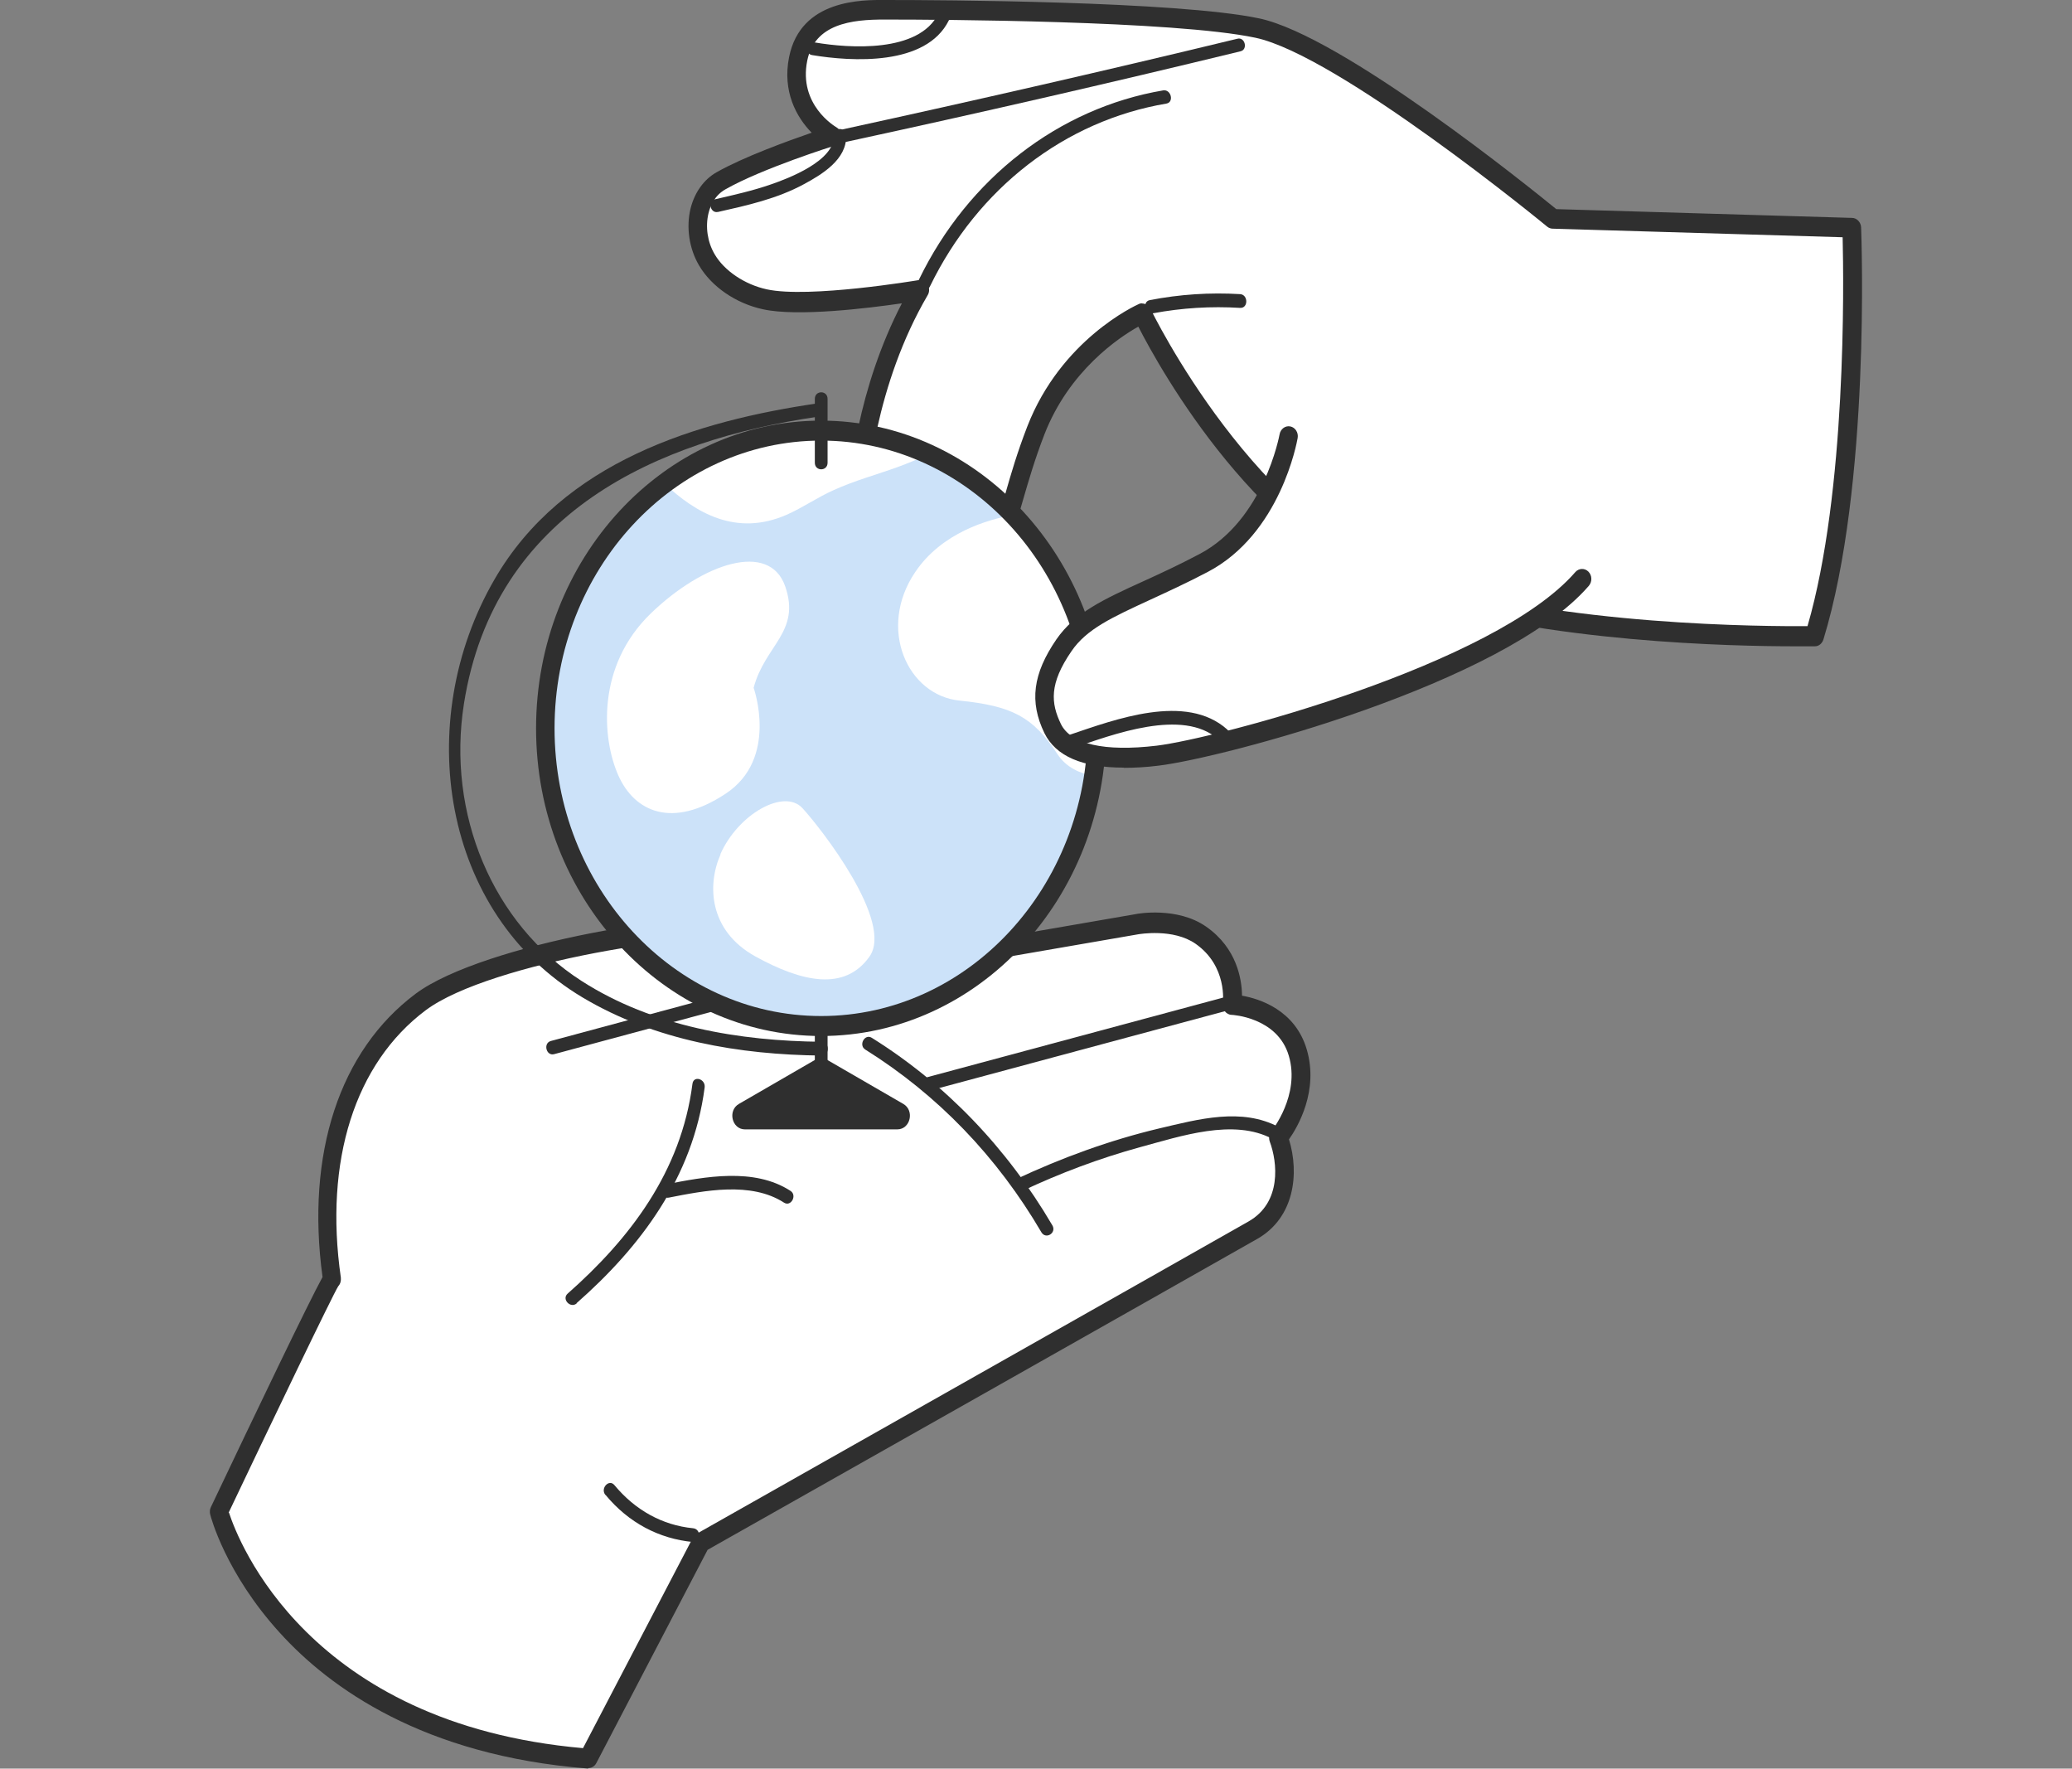 <?xml version="1.0" encoding="UTF-8" standalone="no"?>
<svg xmlns="http://www.w3.org/2000/svg" xmlns:xlink="http://www.w3.org/1999/xlink" xmlns:serif="http://www.serif.com/" width="100%" height="100%" viewBox="0 0 382 326" version="1.1" xml:space="preserve" style="fill-rule:evenodd;clip-rule:evenodd;stroke-linejoin:round;stroke-miterlimit:2;">
    <rect x="0" y="0" width="382" height="326" fill="#808080" stroke="none"/>
    <g transform="matrix(3.466,0,0,3.466,-34.097,-78.493)">
        <path d="M106.336,56.477C106.336,56.477 93.75,56.795 84.979,53.962C76.208,51.129 70.593,39.329 70.593,39.329C70.593,39.329 66.67,41.069 64.93,45.558C63.189,50.046 63.642,51.988 60.829,53.803C58.017,55.617 55.205,53.071 55.323,50.471C55.431,47.86 56.051,42.703 58.755,38.098C58.755,38.098 52.875,39.095 50.524,38.586C49.256,38.31 48.037,37.514 47.437,36.474C46.601,35.041 46.867,33.036 48.194,32.272C50.22,31.115 54.104,29.905 54.104,29.905C54.104,29.905 51.734,28.568 52.304,25.778C52.865,22.987 56.011,23.167 57.142,23.167C58.273,23.167 72.137,23.167 76.719,24.133C81.302,25.098 92.452,34.277 92.452,34.277L108.342,34.744C108.342,34.744 108.863,48.285 106.356,56.466L106.336,56.477Z" style="fill:white;fill-rule:nonzero;"></path>
    </g>
    <g transform="matrix(3.466,0,0,3.466,-34.097,-78.493)">
        <path d="M105.284,57.018C102.049,57.018 92.098,56.817 84.842,54.471C76.857,51.893 71.538,42.268 70.387,40.018C69.374,40.581 66.71,42.353 65.392,45.749C64.871,47.096 64.556,48.2 64.271,49.176C63.632,51.405 63.209,52.88 61.095,54.249C59.718,55.14 58.175,55.172 56.867,54.333C55.569,53.495 54.773,51.967 54.841,50.439C54.949,47.945 55.49,43.244 57.811,38.777C55.992,39.042 52.255,39.498 50.426,39.095C48.981,38.787 47.673,37.885 47.014,36.75C46.493,35.859 46.326,34.723 46.572,33.726C46.788,32.877 47.28,32.187 47.958,31.805C49.404,30.988 51.724,30.15 53.012,29.704C52.206,28.887 51.439,27.507 51.813,25.671C52.432,22.605 55.707,22.637 56.936,22.647L57.132,22.647C59.65,22.647 72.403,22.7 76.808,23.623C81.243,24.557 91.302,32.696 92.619,33.768L108.352,34.235C108.608,34.235 108.824,34.469 108.834,34.744C108.853,35.296 109.335,48.476 106.828,56.657C106.759,56.87 106.582,57.018 106.376,57.018L105.284,57.018ZM70.594,38.787C70.771,38.787 70.948,38.894 71.036,39.074C71.095,39.191 76.67,50.715 85.127,53.442C92.914,55.957 103.898,55.957 105.982,55.946C108.057,48.805 107.91,37.726 107.851,35.264L92.423,34.808C92.324,34.808 92.216,34.766 92.138,34.702C92.029,34.606 81.026,25.587 76.611,24.653C72.295,23.74 59.62,23.687 57.123,23.687L56.926,23.687C55.117,23.676 53.17,23.921 52.776,25.873C52.304,28.218 54.242,29.364 54.33,29.417C54.507,29.523 54.605,29.725 54.586,29.937C54.566,30.15 54.428,30.33 54.232,30.394C54.192,30.404 50.377,31.603 48.42,32.718C47.86,33.036 47.624,33.577 47.526,33.98C47.349,34.702 47.467,35.519 47.85,36.166C48.361,37.047 49.453,37.779 50.623,38.034C52.865,38.522 58.627,37.556 58.686,37.546C58.883,37.514 59.069,37.609 59.178,37.779C59.286,37.949 59.286,38.183 59.178,38.352C56.424,43.064 55.913,48.391 55.825,50.471C55.775,51.596 56.395,52.774 57.368,53.41C57.949,53.782 59.138,54.27 60.584,53.336C62.373,52.179 62.708,51.001 63.327,48.858C63.612,47.86 63.937,46.736 64.478,45.335C66.277,40.698 70.24,38.894 70.407,38.819C70.466,38.787 70.535,38.777 70.594,38.777L70.594,38.787Z" style="fill:rgb(47,47,47);fill-rule:nonzero;"></path>
    </g>
    <g transform="matrix(3.466,0,0,3.466,-34.097,-78.493)">
        <path d="M59.305,37.875C61.842,32.654 66.483,29.067 71.882,28.155C72.304,28.08 72.127,27.38 71.705,27.454C66.149,28.399 61.331,32.134 58.725,37.503C58.529,37.917 59.109,38.289 59.305,37.875Z" style="fill:rgb(47,47,47);fill-rule:nonzero;"></path>
    </g>
    <g transform="matrix(3.466,0,0,3.466,-34.097,-78.493)">
        <path d="M54.842,30.192C61.852,28.674 68.844,27.072 75.825,25.374C76.228,25.279 76.061,24.6 75.658,24.706C68.686,26.393 61.685,27.995 54.674,29.523C54.271,29.608 54.438,30.288 54.842,30.192Z" style="fill:rgb(47,47,47);fill-rule:nonzero;"></path>
    </g>
    <g transform="matrix(3.466,0,0,3.466,-34.097,-78.493)">
        <path d="M48.037,33.917C49.59,33.567 51.173,33.216 52.599,32.442C53.524,31.943 54.91,31.126 54.841,29.842C54.822,29.396 54.173,29.396 54.192,29.842C54.261,31.2 51.744,32.145 50.849,32.452C49.876,32.792 48.863,33.015 47.86,33.248C47.457,33.344 47.624,34.012 48.027,33.917L48.037,33.917Z" style="fill:rgb(47,47,47);fill-rule:nonzero;"></path>
    </g>
    <g transform="matrix(3.466,0,0,3.466,-34.097,-78.493)">
        <path d="M53.032,25.576C55.146,25.926 59.099,26.17 60.308,23.73C60.505,23.337 59.945,22.976 59.748,23.379C58.706,25.47 55.009,25.215 53.199,24.907C52.796,24.844 52.619,25.512 53.032,25.576Z" style="fill:rgb(47,47,47);fill-rule:nonzero;"></path>
    </g>
    <g transform="matrix(3.466,0,0,3.466,-34.097,-78.493)">
        <path d="M71.174,39.307C72.708,39.021 74.252,38.925 75.805,39.021C76.238,39.042 76.238,38.321 75.805,38.289C74.183,38.193 72.59,38.299 70.997,38.607C70.574,38.692 70.751,39.392 71.174,39.307Z" style="fill:rgb(47,47,47);fill-rule:nonzero;"></path>
    </g>
    <g transform="matrix(3.466,0,0,3.466,-34.097,-78.493)">
        <path d="M41.124,116.167L47.122,104.686C47.122,104.686 74.586,89.161 76.493,88.068C78.401,86.975 78.401,84.672 77.84,83.155C77.84,83.155 79.581,81.054 78.873,78.623C78.165,76.193 75.392,76.077 75.392,76.077C75.392,76.077 75.726,73.774 73.72,72.373C72.334,71.408 70.328,71.79 70.328,71.79L50.938,75.143C50.938,75.143 51.105,73.021 49.305,72.235C47.506,71.45 35.706,73.328 32.216,75.939C28.735,78.549 26.483,83.643 27.496,90.678C27.211,90.986 21.478,103.051 21.478,103.051C21.478,103.051 24.497,114.862 41.114,116.178L41.124,116.167Z" style="fill:white;fill-rule:nonzero;"></path>
    </g>
    <g transform="matrix(3.466,0,0,3.466,-34.097,-78.493)">
        <path d="M41.124,116.698L41.085,116.698C32.344,116.008 27.368,112.4 24.723,109.482C21.832,106.309 21.046,103.306 21.016,103.179C20.987,103.051 20.996,102.913 21.055,102.797C23.425,97.809 26.257,91.899 26.994,90.562C26.1,84.004 27.899,78.517 31.95,75.493C35.51,72.829 47.427,70.824 49.502,71.736C50.83,72.32 51.311,73.583 51.42,74.517L70.259,71.259C70.338,71.238 72.462,70.856 73.996,71.928C75.638,73.074 75.894,74.74 75.903,75.599C76.818,75.758 78.726,76.353 79.345,78.454C79.994,80.65 78.873,82.571 78.401,83.24C78.962,85.065 78.686,87.399 76.729,88.524C74.91,89.564 49.532,103.911 47.477,105.068L41.557,116.411C41.469,116.581 41.301,116.677 41.124,116.677L41.124,116.698ZM22.019,103.094C22.501,104.579 26.208,114.321 40.849,115.616L46.69,104.431C46.739,104.346 46.808,104.272 46.887,104.219C47.162,104.059 74.37,88.683 76.257,87.601C78.018,86.593 77.791,84.46 77.378,83.356C77.31,83.165 77.349,82.953 77.467,82.804C77.487,82.783 79.011,80.884 78.391,78.793C77.791,76.745 75.382,76.618 75.353,76.618C75.215,76.618 75.078,76.544 74.989,76.427C74.9,76.31 74.861,76.162 74.881,76.013C74.891,75.939 75.127,74.029 73.435,72.84C72.236,72.002 70.417,72.331 70.397,72.331L50.997,75.684C50.849,75.716 50.692,75.663 50.584,75.546C50.475,75.44 50.417,75.27 50.426,75.111C50.426,75.047 50.535,73.36 49.099,72.734C47.526,72.044 35.923,73.795 32.481,76.374C28.715,79.196 27.073,84.375 27.968,90.593C27.988,90.763 27.939,90.933 27.83,91.05C27.555,91.474 24.222,98.414 21.999,103.094L22.019,103.094Z" style="fill:rgb(47,47,47);fill-rule:nonzero;"></path>
    </g>
    <g transform="matrix(3.466,0,0,3.466,-34.097,-78.493)">
        <path d="M45.412,86.338C47.3,85.967 49.778,85.468 51.538,86.603C51.911,86.847 52.256,86.211 51.882,85.977C49.945,84.725 47.329,85.224 45.235,85.638C44.812,85.723 44.989,86.423 45.412,86.338Z" style="fill:rgb(47,47,47);fill-rule:nonzero;"></path>
    </g>
    <g transform="matrix(3.466,0,0,3.466,-34.097,-78.493)">
        <path d="M39.315,78.708C43.12,77.679 46.936,76.66 50.741,75.631C51.164,75.514 50.987,74.814 50.564,74.931C46.759,75.96 42.944,76.979 39.138,78.008C38.715,78.125 38.892,78.825 39.315,78.708Z" style="fill:rgb(47,47,47);fill-rule:nonzero;"></path>
    </g>
    <g transform="matrix(3.466,0,0,3.466,-34.097,-78.493)">
        <path d="M64.183,85.998C66.228,85.033 68.323,84.248 70.486,83.653C72.62,83.08 75.451,82.104 77.526,83.218C77.91,83.43 78.254,82.794 77.87,82.592C75.884,81.531 73.583,82.168 71.508,82.656C68.873,83.282 66.317,84.216 63.849,85.372C63.455,85.563 63.799,86.189 64.193,85.998L64.183,85.998Z" style="fill:rgb(47,47,47);fill-rule:nonzero;"></path>
    </g>
    <g transform="matrix(3.466,0,0,3.466,-34.097,-78.493)">
        <path d="M59.355,80.629C64.625,79.207 69.896,77.796 75.176,76.374C75.599,76.257 75.422,75.557 74.999,75.673C69.728,77.095 64.458,78.507 59.178,79.929C58.755,80.045 58.932,80.746 59.355,80.629Z" style="fill:rgb(47,47,47);fill-rule:nonzero;"></path>
    </g>
    <g transform="matrix(3.466,0,0,3.466,-34.097,-78.493)">
        <path d="M55.864,78.464C59.699,80.863 62.865,84.141 65.234,88.185C65.471,88.577 66.051,88.216 65.815,87.813C63.386,83.675 60.131,80.289 56.208,77.838C55.834,77.605 55.49,78.231 55.864,78.464Z" style="fill:rgb(47,47,47);fill-rule:nonzero;"></path>
    </g>
    <g transform="matrix(3.466,0,0,3.466,-34.097,-78.493)">
        <path d="M40.505,91.952C43.887,88.98 46.7,85.266 47.319,80.481C47.378,80.024 46.729,79.823 46.67,80.289C46.07,84.969 43.327,88.535 40.033,91.442C39.699,91.739 40.18,92.249 40.515,91.962L40.505,91.952Z" style="fill:rgb(47,47,47);fill-rule:nonzero;"></path>
    </g>
    <g transform="matrix(3.466,0,0,3.466,-34.097,-78.493)">
        <path d="M42.049,102.149C43.268,103.624 44.89,104.484 46.709,104.654C47.142,104.696 47.142,103.964 46.709,103.922C45.067,103.762 43.622,102.956 42.521,101.629C42.236,101.279 41.754,101.799 42.039,102.149L42.049,102.149Z" style="fill:rgb(47,47,47);fill-rule:nonzero;"></path>
    </g>
    <g transform="matrix(3.466,0,0,3.466,-34.097,-78.493)">
        <path d="M53.357,44.093C46.946,45.027 39.778,47.17 36.139,53.463C31.754,61.04 33.337,71.238 40.83,75.695C44.674,77.987 49.198,78.74 53.544,78.783C53.976,78.783 53.976,78.061 53.544,78.05C49.198,78.008 44.566,77.254 40.771,74.814C36.021,71.768 33.593,65.911 34.517,60.064C36.13,49.866 44.832,46.046 53.367,44.804C53.789,44.74 53.799,44.019 53.367,44.072L53.357,44.093Z" style="fill:rgb(47,47,47);fill-rule:nonzero;"></path>
    </g>
    <g transform="matrix(3.466,0,0,3.466,-34.097,-78.493)">
        <path d="M53.18,75.801L53.18,79.197C53.18,79.663 53.858,79.663 53.858,79.197L53.858,75.801C53.858,75.334 53.18,75.334 53.18,75.801Z" style="fill:rgb(47,47,47);fill-rule:nonzero;"></path>
    </g>
    <g transform="matrix(3.466,0,0,3.466,-34.097,-78.493)">
        <path d="M53.514,78.825L49.148,81.351C48.529,81.701 48.765,82.709 49.463,82.709L57.565,82.709C58.264,82.709 58.5,81.701 57.88,81.351L53.514,78.825Z" style="fill:rgb(47,47,47);fill-rule:nonzero;"></path>
    </g>
    <g transform="matrix(3.466,0,0,3.466,-34.097,-78.493)">
        <path d="M53.514,77.223C61.616,77.223 68.185,70.134 68.185,61.39C68.185,52.646 61.616,45.558 53.514,45.558C45.412,45.558 38.843,52.646 38.843,61.39C38.843,70.134 45.412,77.223 53.514,77.223Z" style="fill:rgb(204,226,249);fill-rule:nonzero;"></path>
    </g>
    <g transform="matrix(3.466,0,0,3.466,-34.097,-78.493)">
        <path d="M53.514,45.558C50.417,45.558 47.545,46.598 45.176,48.359C46.838,49.93 49.001,51.192 51.675,50.025C52.541,49.643 53.308,49.102 54.163,48.72C55.274,48.211 56.464,47.892 57.605,47.478C58.145,47.277 58.686,47.065 59.198,46.799C57.447,46.003 55.53,45.568 53.514,45.568L53.514,45.558Z" style="fill:white;fill-rule:nonzero;"></path>
    </g>
    <g transform="matrix(3.466,0,0,3.466,-34.097,-78.493)">
        <path d="M49.925,59.225C49.925,59.225 51.272,62.993 48.431,64.86C45.589,66.738 43.593,65.826 42.727,63.884C41.862,61.942 41.547,58.079 44.458,55.267C47.241,52.583 50.771,51.415 51.606,53.835C52.442,56.254 50.525,56.955 49.925,59.225Z" style="fill:white;fill-rule:nonzero;"></path>
    </g>
    <g transform="matrix(3.466,0,0,3.466,-34.097,-78.493)">
        <path d="M48.165,68.086C47.447,69.699 47.536,72.14 50.013,73.509C52.491,74.877 54.763,75.376 56.08,73.53C57.408,71.683 53.504,66.696 52.521,65.624C51.538,64.563 49.099,65.942 48.155,68.075L48.165,68.086Z" style="fill:white;fill-rule:nonzero;"></path>
    </g>
    <g transform="matrix(3.466,0,0,3.466,-34.097,-78.493)">
        <path d="M68.185,61.39C68.185,62.25 68.116,63.088 67.998,63.905C67.261,63.778 66.543,63.449 66.09,62.759C64.783,60.753 63.652,60.191 60.879,59.905C58.106,59.629 56.493,56.063 58.519,53.071C59.925,50.98 62.383,50.269 63.731,50.036C66.484,52.911 68.185,56.944 68.185,61.401L68.185,61.39Z" style="fill:white;fill-rule:nonzero;"></path>
    </g>
    <g transform="matrix(3.466,0,0,3.466,-34.097,-78.493)">
        <path d="M53.514,77.743C45.156,77.743 38.352,70.399 38.352,61.38C38.352,52.36 45.156,45.016 53.514,45.016C61.872,45.016 68.676,52.36 68.676,61.38C68.676,70.399 61.872,77.743 53.514,77.743ZM53.514,46.078C45.697,46.078 39.335,52.943 39.335,61.38C39.335,69.816 45.697,76.681 53.514,76.681C61.331,76.681 67.693,69.816 67.693,61.38C67.693,52.943 61.331,46.078 53.514,46.078Z" style="fill:rgb(47,47,47);fill-rule:nonzero;"></path>
    </g>
    <g transform="matrix(3.466,0,0,3.466,-34.097,-78.493)">
        <path d="M53.18,43.86L53.18,47.255C53.18,47.722 53.858,47.722 53.858,47.255L53.858,43.86C53.858,43.393 53.18,43.393 53.18,43.86Z" style="fill:rgb(47,47,47);fill-rule:nonzero;"></path>
    </g>
    <g transform="matrix(3.466,0,0,3.466,-34.097,-78.493)">
        <path d="M78.382,45.834C78.382,45.834 77.556,50.641 73.849,52.583C70.141,54.524 67.703,55.097 66.435,56.955C65.156,58.812 65.195,60.064 65.835,61.38C66.474,62.695 68.421,63.184 71.42,62.812C74.419,62.441 89.522,58.578 93.996,53.41" style="fill:white;fill-rule:nonzero;"></path>
    </g>
    <g transform="matrix(3.466,0,0,3.466,-34.097,-78.493)">
        <path d="M69.61,63.47C67.398,63.47 65.992,62.855 65.392,61.634C64.586,59.968 64.773,58.483 66.031,56.647C67.005,55.235 68.529,54.524 70.653,53.559C71.538,53.156 72.531,52.699 73.632,52.116C77.064,50.322 77.89,45.791 77.9,45.749C77.949,45.462 78.204,45.271 78.47,45.324C78.735,45.377 78.912,45.653 78.863,45.94C78.824,46.152 77.949,51.044 74.065,53.071C72.934,53.665 71.931,54.121 71.036,54.535C68.991,55.48 67.634,56.095 66.828,57.283C65.638,59.013 65.736,60.042 66.267,61.146C66.788,62.228 68.598,62.632 71.361,62.303C74.517,61.921 89.345,58.016 93.632,53.071C93.819,52.858 94.134,52.848 94.33,53.049C94.527,53.251 94.537,53.58 94.35,53.803C89.817,59.034 74.822,62.961 71.469,63.364C70.8,63.449 70.181,63.481 69.61,63.481L69.61,63.47Z" style="fill:rgb(47,47,47);fill-rule:nonzero;"></path>
    </g>
    <g transform="matrix(3.466,0,0,3.466,-34.097,-78.493)">
        <path d="M66.916,62.43C69.001,61.719 72.757,60.287 74.635,61.963C74.97,62.26 75.451,61.751 75.117,61.443C72.924,59.48 69.139,60.913 66.749,61.719C66.336,61.857 66.513,62.557 66.926,62.42L66.916,62.43Z" style="fill:rgb(47,47,47);fill-rule:nonzero;"></path>
    </g>
</svg>

